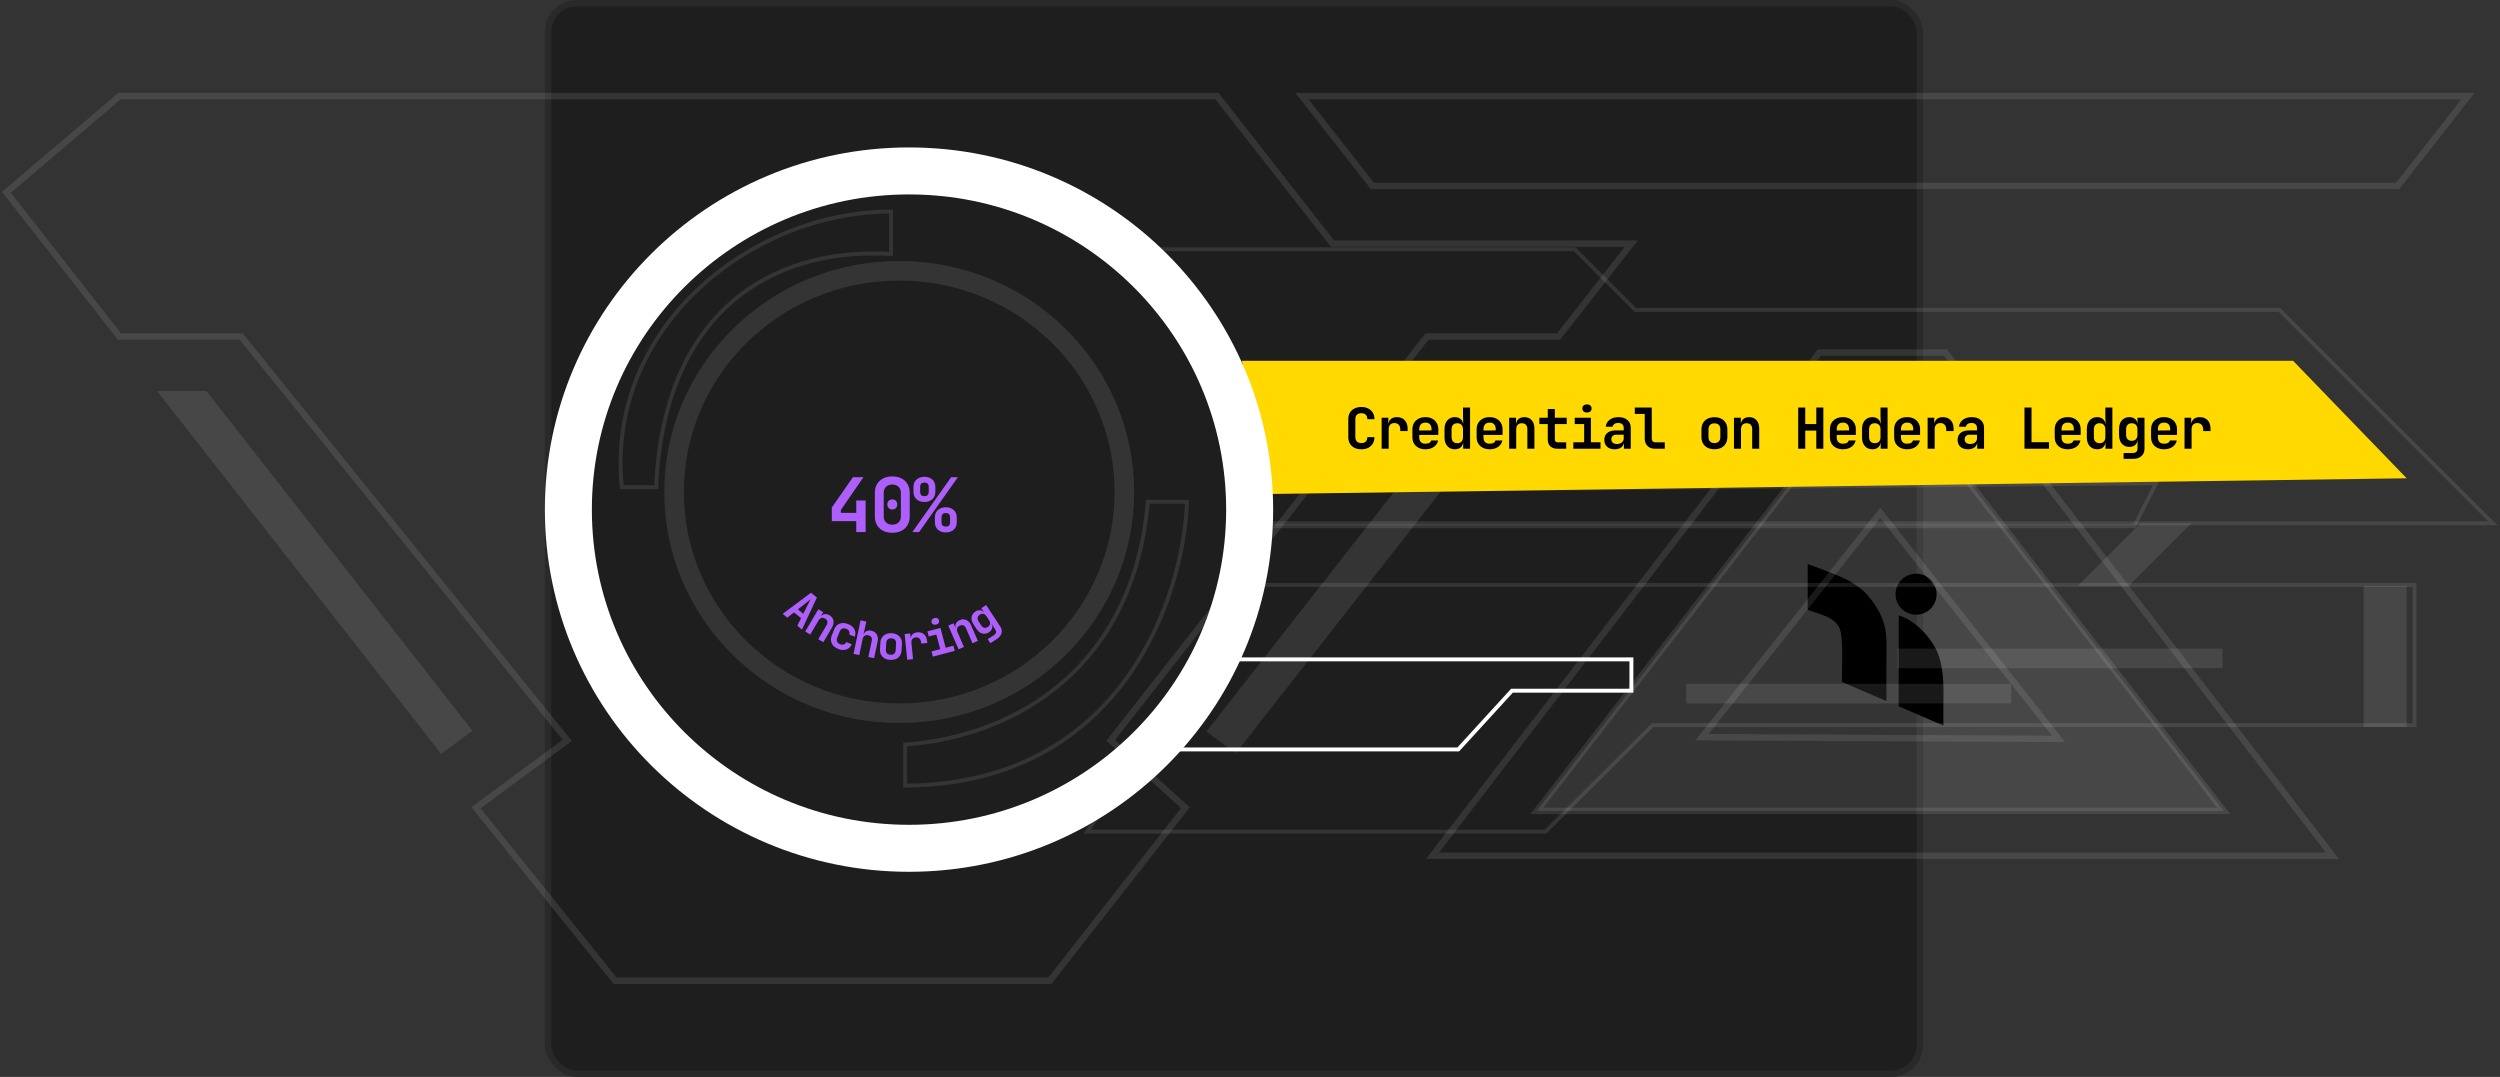 <svg width="390" height="168" viewBox="0 0 390 168" fill="none" xmlns="http://www.w3.org/2000/svg">
<rect x="0" y="0" width="390" height="168" fill="#333333" stroke="none"/>
<rect x="85" width="215" height="168" rx="5" fill="#1E1E1E"/>
<rect x="85.5" y="0.5" width="214" height="167" rx="4.5" stroke="white" stroke-opacity="0.05"/>
<path d="M239.742 126.5L288.576 63.5H298.071L346.905 126.5H239.742Z" fill="white" fill-opacity="0.1" stroke="white" stroke-opacity="0.1"/>
<path fill-rule="evenodd" clip-rule="evenodd" d="M298.91 89.496C300.678 89.496 302.11 90.929 302.11 92.697C302.11 94.464 300.678 95.896 298.91 95.896C297.143 95.896 295.709 94.464 295.709 92.697C295.709 90.929 297.141 89.496 298.91 89.496ZM282 95.153C284.144 95.894 286.295 96.291 287.019 98.146C287.555 99.514 287.34 103.893 287.338 106.378L294.287 109.368C294.264 105.954 294.283 106.922 294.283 103.181C294.283 99.402 294.555 97.788 292.784 94.828C291.273 92.306 289.484 90.88 286.327 89.638C285.315 89.24 283.448 88.485 282 88V95.151V95.153ZM303.141 113.178L303.181 113.123C303.035 109.356 303.603 105.488 302.369 102.092C301.47 99.618 298.756 96.731 296.197 95.995L296.196 110.189L303.143 113.178H303.141Z" fill="black"/>
<path d="M265.516 115L293.324 80L321.132 115.268L265.516 115Z" stroke="white" stroke-opacity="0.1"/>
<path d="M192.781 117.5L237.03 61H229.8L188.197 114.121L192.781 117.5Z" fill="white" fill-opacity="0.1"/>
<path d="M1 30L18.634 15H189.852L207.865 38H254.49L243.134 52.5H222.614L173.274 115.5L184.925 126L163.779 153H95.954L74.251 126L88.494 115.5L37.625 52.5H18.634L1 30Z" stroke="white" stroke-opacity="0.1"/>
<path d="M73.707 114L32.2 61H24.498L68.825 117.6L73.707 114Z" fill="white" fill-opacity="0.1"/>
<path d="M214.08 29L203.117 15H384.999L374.035 29H214.08Z" stroke="white" stroke-opacity="0.1"/>
<path d="M223.463 133.5L283.827 55H303.496L363.86 133.5H223.463Z" stroke="white" stroke-opacity="0.1"/>
<path d="M376.663 91.258H195.287L169.598 129.739H241.095L257.809 113.115H376.663V91.258Z" stroke="white" stroke-opacity="0.1" stroke-width="0.611"/>
<path d="M180.592 116.912L193.013 102.863H254.5V107.75H235.868L227.483 116.912H180.592Z" stroke="white" stroke-width="0.611"/>
<path d="M195.863 82.096V76.657L336.35 75.377L332.946 82.096H195.863Z" stroke="white" stroke-opacity="0.1" stroke-width="0.611"/>
<path d="M185.174 78.278H179.066C176.83 104.238 158.298 114.927 141.195 116.149V122.562C175.156 122.318 184.665 92.938 185.174 78.278Z" stroke="white" stroke-opacity="0.1" stroke-width="0.611"/>
<path d="M102.361 76H96.999C94.5 51 117.255 33 139 33V39.615C120 38.5 103.5 49 102.361 76Z" stroke="white" stroke-opacity="0.1" stroke-width="0.611"/>
<path d="M140.279 42.241C159.701 42.241 175.401 57.716 175.401 76.752C175.401 95.787 159.701 111.263 140.279 111.263C120.858 111.263 105.158 95.787 105.158 76.752C105.158 57.716 120.858 42.241 140.279 42.241Z" stroke="white" stroke-opacity="0.1" stroke-width="3.054"/>
<path d="M122.095 95.761L126.521 92.466L127.436 93.212L125.105 98.216L124.378 97.623L124.971 96.432L123.869 95.533L122.822 96.353L122.095 95.761ZM124.472 95.061L125.313 95.746L125.971 94.429C126.08 94.209 126.18 94.013 126.27 93.841C126.364 93.665 126.432 93.538 126.476 93.46C126.41 93.519 126.299 93.612 126.145 93.739C125.998 93.865 125.828 94.001 125.634 94.145L124.472 95.061ZM125.615 98.52L127.656 95.044L128.427 95.496L128.037 96.16L128.252 96.286L127.93 96.343C128.098 96.057 128.311 95.882 128.57 95.818C128.832 95.757 129.109 95.812 129.4 95.982C129.741 96.183 129.946 96.456 130.015 96.802C130.087 97.151 130.011 97.517 129.786 97.901L128.446 100.183L127.656 99.719L128.948 97.519C129.072 97.308 129.112 97.114 129.069 96.936C129.026 96.758 128.906 96.611 128.708 96.494C128.514 96.38 128.326 96.349 128.143 96.4C127.964 96.454 127.81 96.59 127.681 96.809L126.405 98.984L125.615 98.52ZM130.758 101.234C130.44 101.107 130.185 100.937 129.991 100.723C129.804 100.507 129.688 100.263 129.643 99.993C129.6 99.718 129.638 99.431 129.757 99.131L130.131 98.192C130.252 97.887 130.422 97.653 130.64 97.487C130.859 97.322 131.11 97.227 131.393 97.203C131.682 97.176 131.986 97.226 132.303 97.352C132.776 97.54 133.104 97.813 133.287 98.17C133.473 98.523 133.49 98.911 133.337 99.334L132.486 98.995C132.55 98.794 132.539 98.616 132.454 98.461C132.374 98.304 132.226 98.181 132.008 98.095C131.781 98.004 131.576 97.996 131.394 98.071C131.214 98.141 131.077 98.292 130.985 98.524L130.608 99.47C130.516 99.702 130.51 99.907 130.591 100.087C130.673 100.266 130.827 100.401 131.054 100.492C131.271 100.578 131.463 100.594 131.627 100.538C131.797 100.48 131.928 100.356 132.019 100.166L132.871 100.505C132.691 100.917 132.411 101.19 132.032 101.323C131.655 101.452 131.23 101.422 130.758 101.234ZM133.149 102.003L134.249 96.767L135.146 96.955L134.874 98.246L134.694 98.995L134.938 99.046L134.651 99.203C134.719 98.878 134.866 98.644 135.09 98.501C135.32 98.36 135.599 98.324 135.929 98.393C136.317 98.475 136.598 98.668 136.773 98.975C136.953 99.282 136.998 99.654 136.906 100.089L136.362 102.678L135.465 102.49L135.99 99.994C136.04 99.754 136.017 99.557 135.92 99.402C135.822 99.247 135.661 99.146 135.437 99.098C135.217 99.052 135.028 99.082 134.871 99.189C134.718 99.297 134.616 99.475 134.564 99.724L134.045 102.191L133.149 102.003ZM138.869 102.939C138.527 102.919 138.233 102.838 137.987 102.697C137.746 102.55 137.562 102.356 137.434 102.113C137.311 101.866 137.26 101.582 137.278 101.26L137.337 100.265C137.356 99.943 137.44 99.669 137.591 99.443C137.746 99.212 137.952 99.04 138.208 98.928C138.47 98.811 138.771 98.763 139.113 98.783C139.459 98.803 139.753 98.887 139.994 99.033C140.235 99.174 140.417 99.369 140.539 99.616C140.667 99.858 140.722 100.138 140.703 100.455L140.644 101.457C140.625 101.779 140.538 102.056 140.383 102.286C140.232 102.513 140.029 102.684 139.773 102.801C139.516 102.914 139.215 102.96 138.869 102.939ZM138.915 102.142C139.159 102.156 139.351 102.101 139.491 101.977C139.635 101.849 139.715 101.657 139.73 101.404L139.788 100.409C139.803 100.15 139.746 99.951 139.618 99.811C139.494 99.672 139.31 99.595 139.066 99.581C138.827 99.567 138.635 99.621 138.491 99.745C138.346 99.869 138.267 100.06 138.252 100.318L138.193 101.314C138.178 101.567 138.235 101.766 138.364 101.911C138.493 102.051 138.676 102.128 138.915 102.142ZM141.524 102.921L141.126 98.909L141.987 98.824L142.063 99.59L142.289 99.567L142.065 100.061C142.022 99.628 142.087 99.293 142.26 99.054C142.433 98.816 142.709 98.678 143.088 98.641C143.521 98.598 143.875 98.698 144.149 98.941C144.424 99.184 144.584 99.541 144.631 100.013L144.66 100.304L143.704 100.399L143.682 100.173C143.656 99.915 143.569 99.723 143.418 99.595C143.273 99.467 143.084 99.415 142.85 99.438C142.612 99.461 142.434 99.55 142.317 99.704C142.205 99.858 142.161 100.063 142.187 100.321L142.435 102.83L141.524 102.921ZM145.526 102.435L145.313 101.627L146.674 101.268L146.069 98.979L144.886 99.291L144.675 98.49L146.709 97.954L147.524 101.044L148.729 100.726L148.942 101.533L145.526 102.435ZM146.04 97.433C145.861 97.48 145.707 97.472 145.58 97.41C145.451 97.343 145.366 97.232 145.325 97.076C145.283 96.92 145.303 96.783 145.383 96.666C145.462 96.544 145.591 96.459 145.771 96.412C145.951 96.365 146.105 96.374 146.234 96.442C146.361 96.504 146.446 96.613 146.487 96.769C146.528 96.925 146.509 97.064 146.43 97.186C146.35 97.303 146.22 97.385 146.04 97.433ZM149.535 101.289L147.933 97.59L148.753 97.235L149.059 97.941L149.288 97.842L149.144 98.136C149.011 97.831 148.996 97.555 149.097 97.309C149.203 97.061 149.41 96.87 149.719 96.736C150.083 96.579 150.424 96.575 150.744 96.724C151.069 96.87 151.32 97.148 151.496 97.556L152.548 99.984L151.708 100.348L150.694 98.008C150.596 97.783 150.463 97.636 150.294 97.566C150.125 97.495 149.935 97.505 149.725 97.597C149.518 97.686 149.382 97.82 149.315 97.998C149.253 98.174 149.273 98.378 149.374 98.611L150.376 100.925L149.535 101.289ZM154.498 100.349L154.081 99.712L155.08 99.057C155.252 98.945 155.353 98.817 155.382 98.675C155.415 98.537 155.38 98.391 155.278 98.235L155.114 97.984L154.712 97.344L154.547 97.453L154.604 97.179C154.783 97.453 154.842 97.721 154.78 97.983C154.72 98.239 154.553 98.456 154.279 98.636C153.935 98.861 153.585 98.924 153.228 98.824C152.875 98.722 152.569 98.473 152.309 98.077L151.88 97.421C151.623 97.028 151.518 96.65 151.566 96.286C151.618 95.919 151.815 95.623 152.159 95.398C152.432 95.219 152.7 95.155 152.961 95.206C153.224 95.25 153.445 95.409 153.624 95.683L153.35 95.626L153.516 95.517L153.076 94.885L153.842 94.383L156.051 97.756C156.273 98.095 156.336 98.436 156.239 98.78C156.146 99.127 155.903 99.43 155.51 99.687L154.498 100.349ZM154.103 97.805C154.299 97.676 154.413 97.52 154.444 97.336C154.477 97.145 154.425 96.946 154.288 96.737L153.903 96.148C153.766 95.94 153.605 95.815 153.42 95.772C153.236 95.724 153.046 95.763 152.85 95.892C152.654 96.02 152.54 96.177 152.508 96.361C152.477 96.545 152.531 96.743 152.67 96.956L153.056 97.544C153.195 97.757 153.355 97.885 153.536 97.93C153.718 97.975 153.906 97.933 154.103 97.805Z" fill="#AD5EFB"/>
<path d="M133.574 83V81.299H129.762V79.177L133.058 74.439H134.7L131.17 79.564V80.01H133.574V78.074H135.04V83H133.574ZM139.198 83.117C138.643 83.117 138.162 83.012 137.756 82.801C137.349 82.59 137.033 82.292 136.806 81.909C136.587 81.526 136.478 81.077 136.478 80.561V76.878C136.478 76.362 136.587 75.913 136.806 75.529C137.033 75.146 137.349 74.849 137.756 74.638C138.162 74.427 138.643 74.322 139.198 74.322C139.761 74.322 140.242 74.427 140.641 74.638C141.047 74.849 141.36 75.146 141.579 75.529C141.806 75.913 141.919 76.362 141.919 76.878V80.561C141.919 81.077 141.806 81.526 141.579 81.909C141.36 82.292 141.047 82.59 140.641 82.801C140.234 83.012 139.754 83.117 139.198 83.117ZM139.198 81.851C139.605 81.851 139.929 81.733 140.172 81.499C140.414 81.264 140.535 80.952 140.535 80.561V76.878C140.535 76.487 140.414 76.175 140.172 75.94C139.929 75.706 139.605 75.588 139.198 75.588C138.792 75.588 138.467 75.706 138.225 75.94C137.983 76.175 137.861 76.487 137.861 76.878V80.561C137.861 80.952 137.983 81.264 138.225 81.499C138.467 81.733 138.792 81.851 139.198 81.851ZM139.198 79.482C138.972 79.482 138.784 79.407 138.635 79.259C138.495 79.11 138.424 78.919 138.424 78.684C138.424 78.45 138.495 78.262 138.635 78.121C138.776 77.981 138.964 77.91 139.198 77.91C139.433 77.91 139.621 77.981 139.761 78.121C139.902 78.262 139.972 78.45 139.972 78.684C139.972 78.919 139.902 79.11 139.761 79.259C139.621 79.407 139.433 79.482 139.198 79.482ZM142.325 83L148.377 74.439H149.432L143.381 83H142.325ZM147.544 83.059C147.043 83.059 146.633 82.918 146.312 82.636C146 82.347 145.843 81.96 145.843 81.475V80.713C145.843 80.228 146 79.845 146.312 79.564C146.633 79.275 147.043 79.13 147.544 79.13C148.044 79.13 148.455 79.275 148.775 79.564C149.096 79.845 149.256 80.228 149.256 80.713V81.475C149.256 81.96 149.096 82.347 148.775 82.636C148.455 82.918 148.044 83.059 147.544 83.059ZM147.544 82.144C147.989 82.144 148.212 81.921 148.212 81.475V80.713C148.212 80.26 147.989 80.033 147.544 80.033C147.098 80.033 146.875 80.26 146.875 80.713V81.475C146.875 81.921 147.098 82.144 147.544 82.144ZM144.213 78.309C143.721 78.309 143.31 78.168 142.982 77.887C142.661 77.605 142.501 77.218 142.501 76.726V75.963C142.501 75.471 142.661 75.084 142.982 74.802C143.31 74.521 143.721 74.38 144.213 74.38C144.706 74.38 145.112 74.521 145.433 74.802C145.753 75.084 145.914 75.471 145.914 75.963V76.726C145.914 77.218 145.753 77.605 145.433 77.887C145.112 78.168 144.706 78.309 144.213 78.309ZM144.213 77.406C144.659 77.406 144.882 77.179 144.882 76.726V75.963C144.882 75.51 144.659 75.283 144.213 75.283C143.994 75.283 143.826 75.338 143.709 75.447C143.599 75.557 143.545 75.729 143.545 75.963V76.726C143.545 76.96 143.599 77.132 143.709 77.242C143.826 77.351 143.994 77.406 144.213 77.406Z" fill="#AD5EFB"/>
<path d="M245.644 38.881H178.76L196.779 81.638H388.879L355.589 48.348H255.111L245.644 38.881Z" stroke="white" stroke-opacity="0.1" stroke-width="0.611"/>
<path d="M193.725 56.289H357.727L375.441 74.613L198.306 77.057L193.725 56.289Z" fill="#FFD900"/>
<rect x="296.035" y="101.184" width="50.697" height="3.054" fill="white" fill-opacity="0.1"/>
<rect x="263.051" y="106.681" width="50.697" height="3.054" fill="white" fill-opacity="0.1"/>
<path d="M333.906 81.638H341.846L332.073 91.411H324.133L333.906 81.638Z" fill="white" fill-opacity="0.1"/>
<rect x="368.723" y="91.411" width="6.719" height="21.989" fill="white" fill-opacity="0.1"/>
<path d="M141.806 26.665C171.173 26.665 194.946 50.339 194.946 79.5C194.946 108.661 171.173 132.335 141.806 132.335C112.438 132.335 88.665 108.661 88.665 79.5C88.665 50.339 112.438 26.665 141.806 26.665Z" stroke="white" stroke-width="7.33"/>
<path d="M212.373 70.088C211.963 70.088 211.602 70.012 211.291 69.859C210.986 69.701 210.749 69.481 210.579 69.2C210.415 68.912 210.333 68.575 210.333 68.188V65.391C210.333 64.998 210.415 64.661 210.579 64.38C210.749 64.098 210.986 63.881 211.291 63.729C211.602 63.57 211.963 63.491 212.373 63.491C212.789 63.491 213.147 63.57 213.446 63.729C213.751 63.881 213.989 64.098 214.159 64.38C214.329 64.661 214.414 64.998 214.414 65.391H213.305C213.305 65.086 213.223 64.855 213.059 64.696C212.901 64.538 212.672 64.459 212.373 64.459C212.074 64.459 211.842 64.538 211.678 64.696C211.514 64.855 211.432 65.083 211.432 65.382V68.188C211.432 68.487 211.514 68.719 211.678 68.883C211.842 69.041 212.074 69.12 212.373 69.12C212.672 69.12 212.901 69.041 213.059 68.883C213.223 68.719 213.305 68.487 213.305 68.188H214.414C214.414 68.569 214.329 68.903 214.159 69.191C213.989 69.478 213.751 69.701 213.446 69.859C213.147 70.012 212.789 70.088 212.373 70.088ZM215.536 70V65.162H216.574V66.086H216.847L216.521 66.649C216.521 66.127 216.639 65.734 216.873 65.47C217.108 65.206 217.454 65.074 217.911 65.074C218.433 65.074 218.843 65.236 219.142 65.558C219.441 65.881 219.591 66.326 219.591 66.895V67.247H218.439V66.974C218.439 66.663 218.357 66.423 218.192 66.253C218.034 66.083 217.814 65.998 217.533 65.998C217.245 65.998 217.023 66.083 216.864 66.253C216.712 66.423 216.636 66.663 216.636 66.974V70H215.536ZM222.367 70.088C221.956 70.088 221.599 70.009 221.294 69.85C220.989 69.692 220.751 69.472 220.581 69.191C220.417 68.903 220.335 68.569 220.335 68.188V66.974C220.335 66.593 220.417 66.262 220.581 65.98C220.751 65.693 220.989 65.47 221.294 65.312C221.599 65.154 221.956 65.074 222.367 65.074C222.772 65.074 223.123 65.154 223.422 65.312C223.727 65.47 223.962 65.693 224.126 65.98C224.296 66.262 224.381 66.593 224.381 66.974V67.845H221.399V68.188C221.399 68.528 221.481 68.786 221.646 68.962C221.81 69.132 222.053 69.217 222.376 69.217C222.622 69.217 222.821 69.176 222.974 69.094C223.126 69.006 223.223 68.88 223.264 68.716H224.346C224.264 69.132 224.041 69.466 223.677 69.719C223.32 69.965 222.883 70.088 222.367 70.088ZM223.317 67.229V66.966C223.317 66.631 223.238 66.376 223.079 66.2C222.921 66.019 222.684 65.928 222.367 65.928C222.05 65.928 221.81 66.019 221.646 66.2C221.481 66.382 221.399 66.64 221.399 66.974V67.159L223.396 67.141L223.317 67.229ZM226.955 70.088C226.474 70.088 226.084 69.921 225.785 69.587C225.492 69.252 225.345 68.804 225.345 68.241V66.93C225.345 66.362 225.492 65.91 225.785 65.576C226.078 65.242 226.468 65.074 226.955 65.074C227.354 65.074 227.67 65.189 227.905 65.418C228.139 65.64 228.257 65.948 228.257 66.341L228.01 66.086H228.265L228.23 64.934V63.579H229.33V70H228.257V69.076H228.01L228.257 68.821C228.257 69.214 228.139 69.525 227.905 69.754C227.67 69.977 227.354 70.088 226.955 70.088ZM227.342 69.138C227.623 69.138 227.84 69.056 227.993 68.892C228.151 68.722 228.23 68.487 228.23 68.188V66.974C228.23 66.675 228.151 66.444 227.993 66.279C227.84 66.109 227.623 66.024 227.342 66.024C227.06 66.024 226.84 66.106 226.682 66.271C226.524 66.435 226.445 66.669 226.445 66.974V68.188C226.445 68.493 226.524 68.728 226.682 68.892C226.84 69.056 227.06 69.138 227.342 69.138ZM232.387 70.088C231.977 70.088 231.619 70.009 231.314 69.85C231.009 69.692 230.772 69.472 230.602 69.191C230.437 68.903 230.355 68.569 230.355 68.188V66.974C230.355 66.593 230.437 66.262 230.602 65.98C230.772 65.693 231.009 65.47 231.314 65.312C231.619 65.154 231.977 65.074 232.387 65.074C232.792 65.074 233.144 65.154 233.443 65.312C233.748 65.47 233.982 65.693 234.146 65.98C234.316 66.262 234.401 66.593 234.401 66.974V67.845H231.42V68.188C231.42 68.528 231.502 68.786 231.666 68.962C231.83 69.132 232.073 69.217 232.396 69.217C232.642 69.217 232.842 69.176 232.994 69.094C233.146 69.006 233.243 68.88 233.284 68.716H234.366C234.284 69.132 234.061 69.466 233.698 69.719C233.34 69.965 232.903 70.088 232.387 70.088ZM233.337 67.229V66.966C233.337 66.631 233.258 66.376 233.1 66.2C232.941 66.019 232.704 65.928 232.387 65.928C232.07 65.928 231.83 66.019 231.666 66.2C231.502 66.382 231.42 66.64 231.42 66.974V67.159L233.416 67.141L233.337 67.229ZM235.427 70V65.162H236.5V66.086H236.799L236.5 66.341C236.5 65.942 236.614 65.632 236.843 65.409C237.078 65.186 237.397 65.074 237.802 65.074C238.277 65.074 238.655 65.233 238.936 65.549C239.224 65.866 239.367 66.291 239.367 66.825V70H238.268V66.939C238.268 66.646 238.192 66.42 238.039 66.262C237.887 66.103 237.673 66.024 237.397 66.024C237.127 66.024 236.913 66.106 236.755 66.271C236.603 66.435 236.526 66.669 236.526 66.974V70H235.427ZM242.926 70C242.463 70 242.099 69.871 241.836 69.613C241.578 69.355 241.449 69 241.449 68.549V66.156H240.138V65.162H241.449V63.799H242.557V65.162H244.413V66.156H242.557V68.549C242.557 68.854 242.706 69.006 243.005 69.006H244.325V70H242.926ZM245.438 70V68.997H247.127V66.156H245.658V65.162H248.183V68.997H249.678V70H245.438ZM247.567 64.353C247.344 64.353 247.168 64.297 247.039 64.186C246.91 64.069 246.846 63.913 246.846 63.72C246.846 63.526 246.91 63.374 247.039 63.263C247.168 63.145 247.344 63.087 247.567 63.087C247.79 63.087 247.966 63.145 248.095 63.263C248.224 63.374 248.288 63.526 248.288 63.72C248.288 63.913 248.224 64.069 248.095 64.186C247.966 64.297 247.79 64.353 247.567 64.353ZM251.882 70.088C251.384 70.088 250.991 69.956 250.704 69.692C250.416 69.428 250.273 69.073 250.273 68.628C250.273 68.153 250.431 67.786 250.748 67.528C251.064 67.27 251.513 67.141 252.093 67.141H253.298V66.728C253.298 66.493 253.222 66.312 253.07 66.183C252.917 66.048 252.709 65.98 252.445 65.98C252.205 65.98 252.005 66.033 251.847 66.139C251.689 66.244 251.595 66.388 251.566 66.57H250.492C250.545 66.112 250.75 65.749 251.108 65.479C251.466 65.209 251.923 65.074 252.48 65.074C253.073 65.074 253.539 65.224 253.879 65.523C254.225 65.816 254.398 66.215 254.398 66.719V70H253.333V69.156H253.158L253.333 68.918C253.333 69.276 253.202 69.56 252.938 69.771C252.674 69.982 252.322 70.088 251.882 70.088ZM252.243 69.261C252.554 69.261 252.806 69.182 252.999 69.024C253.199 68.865 253.298 68.66 253.298 68.408V67.819H252.111C251.888 67.819 251.709 67.883 251.574 68.012C251.439 68.141 251.372 68.311 251.372 68.522C251.372 68.751 251.448 68.933 251.601 69.068C251.759 69.197 251.973 69.261 252.243 69.261ZM258.168 70C257.851 70 257.572 69.936 257.332 69.806C257.098 69.677 256.913 69.496 256.778 69.261C256.643 69.021 256.576 68.745 256.576 68.434V64.573H255.028V63.579H257.675V68.434C257.675 68.61 257.725 68.751 257.825 68.857C257.93 68.956 258.071 69.006 258.247 69.006H259.707V70H258.168ZM267.449 70.079C267.039 70.079 266.681 70.003 266.376 69.85C266.077 69.692 265.842 69.472 265.672 69.191C265.508 68.903 265.426 68.566 265.426 68.179V66.983C265.426 66.596 265.508 66.262 265.672 65.98C265.842 65.693 266.077 65.473 266.376 65.321C266.681 65.162 267.039 65.083 267.449 65.083C267.865 65.083 268.223 65.162 268.522 65.321C268.821 65.473 269.053 65.693 269.217 65.98C269.387 66.262 269.472 66.593 269.472 66.974V68.179C269.472 68.566 269.387 68.903 269.217 69.191C269.053 69.472 268.821 69.692 268.522 69.85C268.223 70.003 267.865 70.079 267.449 70.079ZM267.449 69.12C267.742 69.12 267.968 69.041 268.126 68.883C268.29 68.719 268.373 68.484 268.373 68.179V66.983C268.373 66.672 268.29 66.438 268.126 66.279C267.968 66.121 267.742 66.042 267.449 66.042C267.162 66.042 266.936 66.121 266.772 66.279C266.608 66.438 266.525 66.672 266.525 66.983V68.179C266.525 68.484 266.608 68.719 266.772 68.883C266.936 69.041 267.162 69.12 267.449 69.12ZM270.498 70V65.162H271.571V66.086H271.87L271.571 66.341C271.571 65.942 271.685 65.632 271.914 65.409C272.148 65.186 272.468 65.074 272.873 65.074C273.347 65.074 273.726 65.233 274.007 65.549C274.294 65.866 274.438 66.291 274.438 66.825V70H273.339V66.939C273.339 66.646 273.262 66.42 273.11 66.262C272.958 66.103 272.744 66.024 272.468 66.024C272.198 66.024 271.984 66.106 271.826 66.271C271.673 66.435 271.597 66.669 271.597 66.974V70H270.498ZM280.518 70V63.579H281.617V66.156H283.341V63.579H284.441V70H283.341V67.177H281.617V70H280.518ZM287.498 70.088C287.088 70.088 286.73 70.009 286.425 69.85C286.12 69.692 285.883 69.472 285.713 69.191C285.549 68.903 285.466 68.569 285.466 68.188V66.974C285.466 66.593 285.549 66.262 285.713 65.98C285.883 65.693 286.12 65.47 286.425 65.312C286.73 65.154 287.088 65.074 287.498 65.074C287.903 65.074 288.255 65.154 288.554 65.312C288.859 65.47 289.093 65.693 289.257 65.98C289.427 66.262 289.512 66.593 289.512 66.974V67.845H286.531V68.188C286.531 68.528 286.613 68.786 286.777 68.962C286.941 69.132 287.185 69.217 287.507 69.217C287.753 69.217 287.953 69.176 288.105 69.094C288.258 69.006 288.354 68.88 288.395 68.716H289.477C289.395 69.132 289.172 69.466 288.809 69.719C288.451 69.965 288.014 70.088 287.498 70.088ZM288.448 67.229V66.966C288.448 66.631 288.369 66.376 288.211 66.2C288.052 66.019 287.815 65.928 287.498 65.928C287.182 65.928 286.941 66.019 286.777 66.2C286.613 66.382 286.531 66.64 286.531 66.974V67.159L288.527 67.141L288.448 67.229ZM292.086 70.088C291.605 70.088 291.215 69.921 290.916 69.587C290.623 69.252 290.477 68.804 290.477 68.241V66.93C290.477 66.362 290.623 65.91 290.916 65.576C291.209 65.242 291.599 65.074 292.086 65.074C292.485 65.074 292.802 65.189 293.036 65.418C293.271 65.64 293.388 65.948 293.388 66.341L293.142 66.086H293.397L293.361 64.934V63.579H294.461V70H293.388V69.076H293.142L293.388 68.821C293.388 69.214 293.271 69.525 293.036 69.754C292.802 69.977 292.485 70.088 292.086 70.088ZM292.473 69.138C292.755 69.138 292.972 69.056 293.124 68.892C293.282 68.722 293.361 68.487 293.361 68.188V66.974C293.361 66.675 293.282 66.444 293.124 66.279C292.972 66.109 292.755 66.024 292.473 66.024C292.192 66.024 291.972 66.106 291.813 66.271C291.655 66.435 291.576 66.669 291.576 66.974V68.188C291.576 68.493 291.655 68.728 291.813 68.892C291.972 69.056 292.192 69.138 292.473 69.138ZM297.518 70.088C297.108 70.088 296.75 70.009 296.445 69.85C296.14 69.692 295.903 69.472 295.733 69.191C295.569 68.903 295.487 68.569 295.487 68.188V66.974C295.487 66.593 295.569 66.262 295.733 65.98C295.903 65.693 296.14 65.47 296.445 65.312C296.75 65.154 297.108 65.074 297.518 65.074C297.923 65.074 298.275 65.154 298.574 65.312C298.879 65.47 299.113 65.693 299.278 65.98C299.448 66.262 299.533 66.593 299.533 66.974V67.845H296.551V68.188C296.551 68.528 296.633 68.786 296.797 68.962C296.961 69.132 297.205 69.217 297.527 69.217C297.773 69.217 297.973 69.176 298.125 69.094C298.278 69.006 298.375 68.88 298.416 68.716H299.497C299.415 69.132 299.193 69.466 298.829 69.719C298.471 69.965 298.034 70.088 297.518 70.088ZM298.468 67.229V66.966C298.468 66.631 298.389 66.376 298.231 66.2C298.073 66.019 297.835 65.928 297.518 65.928C297.202 65.928 296.961 66.019 296.797 66.2C296.633 66.382 296.551 66.64 296.551 66.974V67.159L298.548 67.141L298.468 67.229ZM300.708 70V65.162H301.746V66.086H302.018L301.693 66.649C301.693 66.127 301.81 65.734 302.045 65.47C302.279 65.206 302.625 65.074 303.083 65.074C303.605 65.074 304.015 65.236 304.314 65.558C304.613 65.881 304.763 66.326 304.763 66.895V67.247H303.61V66.974C303.61 66.663 303.528 66.423 303.364 66.253C303.206 66.083 302.986 65.998 302.704 65.998C302.417 65.998 302.194 66.083 302.036 66.253C301.883 66.423 301.807 66.663 301.807 66.974V70H300.708ZM306.993 70.088C306.495 70.088 306.102 69.956 305.815 69.692C305.527 69.428 305.384 69.073 305.384 68.628C305.384 68.153 305.542 67.786 305.859 67.528C306.175 67.27 306.624 67.141 307.204 67.141H308.409V66.728C308.409 66.493 308.333 66.312 308.181 66.183C308.028 66.048 307.82 65.98 307.556 65.98C307.316 65.98 307.116 66.033 306.958 66.139C306.8 66.244 306.706 66.388 306.677 66.57H305.604C305.656 66.112 305.862 65.749 306.219 65.479C306.577 65.209 307.034 65.074 307.591 65.074C308.184 65.074 308.65 65.224 308.99 65.523C309.336 65.816 309.509 66.215 309.509 66.719V70H308.445V69.156H308.269L308.445 68.918C308.445 69.276 308.313 69.56 308.049 69.771C307.785 69.982 307.433 70.088 306.993 70.088ZM307.354 69.261C307.665 69.261 307.917 69.182 308.11 69.024C308.31 68.865 308.409 68.66 308.409 68.408V67.819H307.222C306.999 67.819 306.82 67.883 306.685 68.012C306.551 68.141 306.483 68.311 306.483 68.522C306.483 68.751 306.559 68.933 306.712 69.068C306.87 69.197 307.084 69.261 307.354 69.261ZM315.817 70V63.579H316.917V68.98H319.643V70H315.817ZM322.569 70.088C322.158 70.088 321.801 70.009 321.496 69.85C321.191 69.692 320.953 69.472 320.783 69.191C320.619 68.903 320.537 68.569 320.537 68.188V66.974C320.537 66.593 320.619 66.262 320.783 65.98C320.953 65.693 321.191 65.47 321.496 65.312C321.801 65.154 322.158 65.074 322.569 65.074C322.974 65.074 323.325 65.154 323.624 65.312C323.929 65.47 324.164 65.693 324.328 65.98C324.498 66.262 324.583 66.593 324.583 66.974V67.845H321.601V68.188C321.601 68.528 321.683 68.786 321.848 68.962C322.012 69.132 322.255 69.217 322.578 69.217C322.824 69.217 323.023 69.176 323.176 69.094C323.328 69.006 323.425 68.88 323.466 68.716H324.548C324.466 69.132 324.243 69.466 323.879 69.719C323.522 69.965 323.085 70.088 322.569 70.088ZM323.519 67.229V66.966C323.519 66.631 323.44 66.376 323.281 66.2C323.123 66.019 322.886 65.928 322.569 65.928C322.252 65.928 322.012 66.019 321.848 66.2C321.683 66.382 321.601 66.64 321.601 66.974V67.159L323.598 67.141L323.519 67.229ZM327.157 70.088C326.676 70.088 326.286 69.921 325.987 69.587C325.694 69.252 325.547 68.804 325.547 68.241V66.93C325.547 66.362 325.694 65.91 325.987 65.576C326.28 65.242 326.67 65.074 327.157 65.074C327.556 65.074 327.872 65.189 328.107 65.418C328.341 65.64 328.459 65.948 328.459 66.341L328.212 66.086H328.467L328.432 64.934V63.579H329.532V70H328.459V69.076H328.212L328.459 68.821C328.459 69.214 328.341 69.525 328.107 69.754C327.872 69.977 327.556 70.088 327.157 70.088ZM327.544 69.138C327.825 69.138 328.042 69.056 328.195 68.892C328.353 68.722 328.432 68.487 328.432 68.188V66.974C328.432 66.675 328.353 66.444 328.195 66.279C328.042 66.109 327.825 66.024 327.544 66.024C327.262 66.024 327.042 66.106 326.884 66.271C326.726 66.435 326.647 66.669 326.647 66.974V68.188C326.647 68.493 326.726 68.728 326.884 68.892C327.042 69.056 327.262 69.138 327.544 69.138ZM331.279 71.583V70.668H332.712C332.959 70.668 333.143 70.607 333.266 70.484C333.39 70.367 333.451 70.196 333.451 69.974V69.613L333.469 68.707H333.231L333.469 68.47C333.469 68.862 333.351 69.17 333.117 69.393C332.888 69.61 332.577 69.719 332.185 69.719C331.692 69.719 331.299 69.551 331.006 69.217C330.719 68.883 330.575 68.431 330.575 67.863V66.921C330.575 66.359 330.719 65.91 331.006 65.576C331.299 65.242 331.692 65.074 332.185 65.074C332.577 65.074 332.888 65.186 333.117 65.409C333.351 65.626 333.469 65.93 333.469 66.323L333.231 66.086H333.469L333.442 65.162H334.542V70C334.542 70.487 334.38 70.871 334.058 71.152C333.735 71.44 333.293 71.583 332.73 71.583H331.279ZM332.554 68.769C332.835 68.769 333.052 68.686 333.205 68.522C333.363 68.352 333.442 68.118 333.442 67.819V66.974C333.442 66.675 333.363 66.444 333.205 66.279C333.052 66.109 332.835 66.024 332.554 66.024C332.272 66.024 332.056 66.106 331.903 66.271C331.751 66.435 331.674 66.669 331.674 66.974V67.819C331.674 68.124 331.751 68.358 331.903 68.522C332.056 68.686 332.272 68.769 332.554 68.769ZM337.599 70.088C337.189 70.088 336.831 70.009 336.526 69.85C336.221 69.692 335.984 69.472 335.814 69.191C335.65 68.903 335.567 68.569 335.567 68.188V66.974C335.567 66.593 335.65 66.262 335.814 65.98C335.984 65.693 336.221 65.47 336.526 65.312C336.831 65.154 337.189 65.074 337.599 65.074C338.004 65.074 338.356 65.154 338.655 65.312C338.96 65.47 339.194 65.693 339.358 65.98C339.528 66.262 339.613 66.593 339.613 66.974V67.845H336.632V68.188C336.632 68.528 336.714 68.786 336.878 68.962C337.042 69.132 337.285 69.217 337.608 69.217C337.854 69.217 338.054 69.176 338.206 69.094C338.359 69.006 338.455 68.88 338.496 68.716H339.578C339.496 69.132 339.273 69.466 338.91 69.719C338.552 69.965 338.115 70.088 337.599 70.088ZM338.549 67.229V66.966C338.549 66.631 338.47 66.376 338.312 66.2C338.153 66.019 337.916 65.928 337.599 65.928C337.283 65.928 337.042 66.019 336.878 66.2C336.714 66.382 336.632 66.64 336.632 66.974V67.159L338.628 67.141L338.549 67.229ZM340.789 70V65.162H341.826V66.086H342.099L341.774 66.649C341.774 66.127 341.891 65.734 342.126 65.47C342.36 65.206 342.706 65.074 343.163 65.074C343.685 65.074 344.096 65.236 344.395 65.558C344.694 65.881 344.843 66.326 344.843 66.895V67.247H343.691V66.974C343.691 66.663 343.609 66.423 343.445 66.253C343.287 66.083 343.067 65.998 342.785 65.998C342.498 65.998 342.275 66.083 342.117 66.253C341.964 66.423 341.888 66.663 341.888 66.974V70H340.789Z" fill="black"/>
</svg>
